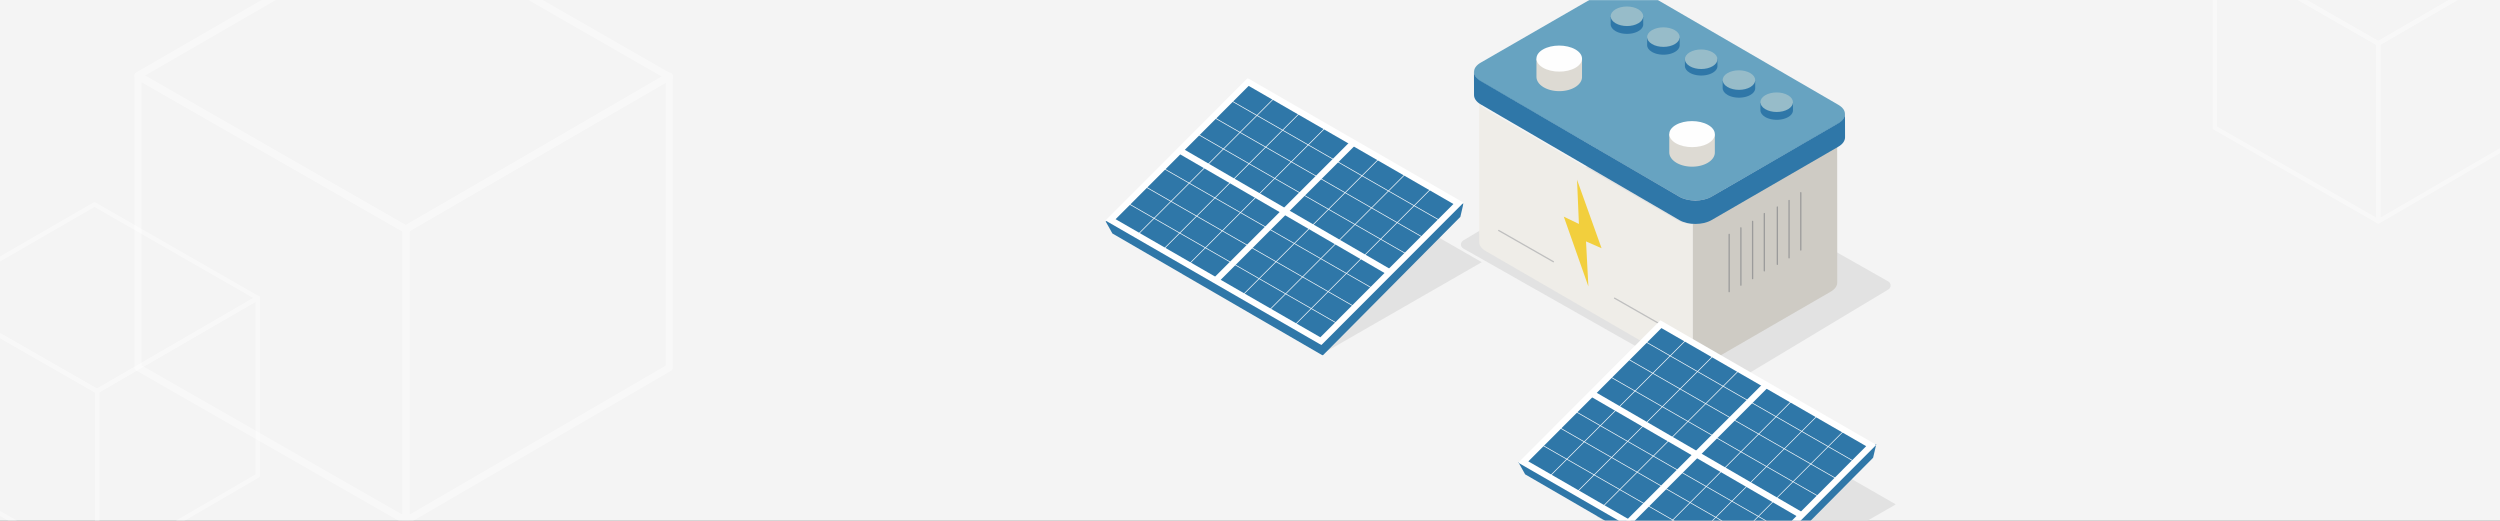 <?xml version="1.0" encoding="UTF-8"?>
<svg width="1920px" height="400px" viewBox="0 0 1920 400" version="1.1" xmlns="http://www.w3.org/2000/svg" xmlns:xlink="http://www.w3.org/1999/xlink">
    <rect x="0" y="0" width="1920" height="400" fill="#333333" stroke="none"/>
    <title>top备份 2</title>
    <defs>
        <rect id="path-1" x="0" y="0" width="1920" height="400"></rect>
        <polygon id="path-3" points="0 0 285 0 285 165 0 165"></polygon>
        <polygon id="path-5" points="0 0 230 0 230 132 0 132"></polygon>
        <polygon id="path-7" points="0 0 275 0 275 117 0 117"></polygon>
        <polygon id="path-9" points="0 0 275 0 275 205 0 205"></polygon>
    </defs>
    <g id="页面-1" stroke="none" stroke-width="1" fill="none" fill-rule="evenodd">
        <g id="各种图" transform="translate(0, -974)">
            <g id="top备份-2" transform="translate(0, 974)">
                <mask id="mask-2" fill="white">
                    <use xlink:href="#path-1"></use>
                </mask>
                <use id="蒙版" fill="#F4F4F4" xlink:href="#path-1"></use>
                <g id="编组" mask="url(#mask-2)">
                    <g transform="translate(1152.5, 223.5) scale(-1, 1) translate(-1152.5, -223.5) translate(849, -11)">
                        <path d="M130.08,308.014 L5.762,233.313 C3.407,231.94 3.413,228.532 5.777,227.171 L193.256,120.954 C197.798,118.337 203.389,118.349 207.921,120.986 L332.237,195.689 C334.594,197.06 334.586,200.468 332.224,201.831 L144.747,308.046 C140.203,310.663 134.61,310.651 130.08,308.014" id="Fill-1" stroke="none" fill="#E2E2E2" fill-rule="evenodd"></path>
                        <path d="M143.693,180.149 L50.037,125.979 C46.707,124.053 45.042,121.523 45.05,119 L45,228 C44.994,230.525 46.658,233.056 49.987,234.983 L143.647,289.152 C147.056,291.125 151.546,292.059 156,291.997 L156,182.997 C151.562,183.051 147.092,182.115 143.693,180.149" id="Fill-3" stroke="none" fill="#CECBC4" fill-rule="evenodd"></path>
                        <path d="M315.068,94.878 L167.602,180.257 C164.395,182.113 160.212,183.051 156,183.103 L156,292 C160.194,291.942 164.356,291.007 167.552,289.158 L315.02,203.779 C318.3,201.879 319.946,199.39 319.952,196.901 L320,88 C319.992,90.491 318.35,92.98 315.068,94.878" id="Fill-5" stroke="none" fill="#EFEDE8" fill-rule="evenodd"></path>
                        <g id="编组" stroke="none" stroke-width="1" fill="none" fill-rule="evenodd" transform="translate(39, 0)">
                            <mask id="mask-4" fill="white">
                                <use xlink:href="#path-3"></use>
                            </mask>
                            <g id="Clip-8"></g>
                            <path d="M279.828,59.11 C286.701,63.074 286.723,69.5 279.897,73.462 L127.323,162.028 C120.496,165.991 109.403,165.991 102.531,162.028 L5.185,105.888 C-1.688,101.928 -1.736,95.5 5.089,91.536 L157.662,2.971 C164.489,-0.991 175.612,-0.991 182.483,2.971 L279.828,59.11 Z" id="Fill-7" fill="#67A3C1" mask="url(#mask-4)"></path>
                        </g>
                        <path d="M318.897,73.161 L166.351,162.033 C159.526,166.011 148.433,166.011 141.561,162.033 L44.233,105.699 C40.773,103.698 39.044,101.065 39.05,98.442 L39,116.423 C38.992,119.05 40.723,121.681 44.183,123.684 L141.511,180.018 C148.383,183.994 159.473,183.994 166.301,180.018 L318.847,91.146 C322.241,89.167 323.942,86.578 323.95,83.985 L324,66 C323.992,68.593 322.291,71.184 318.897,73.161" id="Fill-9" stroke="none" fill="#2F77A8" fill-rule="evenodd"></path>
                        <line x1="174" y1="264" x2="216" y2="240" id="Stroke-11" stroke="#BFBFBF" stroke-width="1" fill="none" stroke-linecap="round" stroke-linejoin="round"></line>
                        <line x1="263" y1="212" x2="305" y2="188" id="Stroke-13" stroke="#BFBFBF" stroke-width="1" fill="none" stroke-linecap="round" stroke-linejoin="round"></line>
                        <line x1="73" y1="203" x2="73" y2="159" id="Stroke-15" stroke="#9B9B9B" stroke-width="1" fill="none" stroke-linecap="round" stroke-linejoin="round"></line>
                        <line x1="82" y1="209" x2="82" y2="165" id="Stroke-17" stroke="#9B9B9B" stroke-width="1" fill="none" stroke-linecap="round" stroke-linejoin="round"></line>
                        <line x1="91" y1="214" x2="91" y2="170" id="Stroke-19" stroke="#9B9B9B" stroke-width="1" fill="none" stroke-linecap="round" stroke-linejoin="round"></line>
                        <line x1="101" y1="219" x2="101" y2="175" id="Stroke-21" stroke="#9B9B9B" stroke-width="1" fill="none" stroke-linecap="round" stroke-linejoin="round"></line>
                        <line x1="110" y1="225" x2="110" y2="181" id="Stroke-23" stroke="#9B9B9B" stroke-width="1" fill="none" stroke-linecap="round" stroke-linejoin="round"></line>
                        <line x1="119" y1="230" x2="119" y2="186" id="Stroke-25" stroke="#9B9B9B" stroke-width="1" fill="none" stroke-linecap="round" stroke-linejoin="round"></line>
                        <line x1="128" y1="235" x2="128" y2="191" id="Stroke-27" stroke="#9B9B9B" stroke-width="1" fill="none" stroke-linecap="round" stroke-linejoin="round"></line>
                        <path d="M173.994,114 L174,128.018 C174.008,130.832 172.285,133.651 168.836,135.8 C168.732,135.864 168.628,135.927 168.523,135.989 C168.487,136.011 168.451,136.031 168.417,136.051 C168.347,136.093 168.275,136.135 168.205,136.173 C168.163,136.197 168.119,136.221 168.078,136.243 C168.012,136.281 167.946,136.315 167.882,136.351 C167.836,136.377 167.79,136.399 167.744,136.423 C167.682,136.459 167.616,136.491 167.551,136.525 C167.505,136.549 167.457,136.571 167.409,136.597 C167.347,136.629 167.281,136.659 167.219,136.691 C167.171,136.715 167.119,136.737 167.071,136.761 C167.008,136.793 166.942,136.821 166.878,136.853 C166.83,136.875 166.778,136.897 166.73,136.921 C166.664,136.951 166.6,136.977 166.533,137.007 C166.483,137.029 166.433,137.053 166.383,137.073 C166.357,137.083 166.335,137.096 166.311,137.106 C166.287,137.116 166.263,137.126 166.237,137.136 C166.113,137.188 165.99,137.238 165.864,137.288 C165.83,137.302 165.796,137.314 165.764,137.328 C165.608,137.39 165.453,137.448 165.297,137.506 C165.263,137.518 165.227,137.53 165.191,137.544 C165.063,137.588 164.934,137.634 164.806,137.678 C164.764,137.692 164.72,137.708 164.678,137.722 C164.518,137.774 164.355,137.826 164.193,137.876 C164.191,137.878 164.189,137.878 164.185,137.88 C164.163,137.886 164.139,137.894 164.115,137.898 C164.003,137.934 163.888,137.968 163.774,138 C163.724,138.014 163.676,138.028 163.624,138.044 C163.532,138.068 163.439,138.094 163.347,138.118 C163.291,138.134 163.235,138.146 163.181,138.162 C163.093,138.186 163.005,138.208 162.914,138.228 C162.856,138.244 162.8,138.258 162.742,138.272 C162.652,138.295 162.562,138.315 162.472,138.335 C162.434,138.343 162.397,138.353 162.361,138.361 C162.343,138.367 162.321,138.371 162.301,138.375 C162.223,138.393 162.145,138.407 162.067,138.425 C162.007,138.437 161.945,138.451 161.884,138.463 C161.804,138.479 161.722,138.495 161.64,138.511 C161.582,138.523 161.524,138.533 161.466,138.545 L161.201,138.591 C161.149,138.601 161.097,138.611 161.045,138.619 C160.937,138.639 160.83,138.653 160.724,138.671 C160.69,138.675 160.66,138.681 160.626,138.687 L160.62,138.687 C160.504,138.705 160.386,138.723 160.267,138.737 C160.247,138.741 160.225,138.745 160.203,138.747 C160.065,138.767 159.925,138.785 159.784,138.803 C159.74,138.807 159.692,138.813 159.648,138.817 C159.552,138.827 159.458,138.839 159.364,138.849 C159.307,138.855 159.253,138.859 159.195,138.865 C159.111,138.875 159.027,138.883 158.941,138.891 C158.937,138.891 158.931,138.891 158.925,138.893 C158.871,138.897 158.818,138.899 158.762,138.903 C158.68,138.911 158.6,138.917 158.518,138.925 L158.332,138.937 C158.253,138.943 158.173,138.949 158.093,138.953 C158.029,138.957 157.965,138.959 157.903,138.963 C157.825,138.967 157.748,138.971 157.67,138.975 C157.604,138.977 157.538,138.979 157.472,138.981 C157.396,138.983 157.32,138.987 157.243,138.989 C157.229,138.989 157.215,138.989 157.201,138.991 C157.155,138.991 157.105,138.991 157.059,138.993 C156.975,138.995 156.891,138.997 156.809,138.997 C156.744,138.999 156.68,138.999 156.616,138.999 C156.536,138.999 156.454,139.001 156.374,138.999 L156.177,138.999 C156.097,138.997 156.017,138.997 155.937,138.995 C155.873,138.993 155.809,138.993 155.743,138.991 C155.662,138.989 155.582,138.987 155.502,138.983 C155.472,138.983 155.44,138.983 155.412,138.981 C155.378,138.979 155.346,138.979 155.316,138.979 C155.222,138.975 155.127,138.971 155.031,138.965 C154.973,138.963 154.915,138.959 154.855,138.955 L154.556,138.937 C154.504,138.933 154.452,138.929 154.4,138.925 C154.274,138.917 154.147,138.905 154.021,138.897 L153.945,138.891 C153.795,138.877 153.644,138.861 153.494,138.845 C153.486,138.843 153.478,138.843 153.47,138.843 C153.446,138.839 153.42,138.837 153.398,138.833 C153.258,138.817 153.119,138.803 152.981,138.785 C152.929,138.779 152.881,138.773 152.829,138.765 C152.695,138.747 152.562,138.729 152.426,138.709 C152.392,138.705 152.356,138.699 152.322,138.695 C152.156,138.669 151.989,138.643 151.825,138.615 C151.785,138.607 151.743,138.599 151.705,138.593 C151.574,138.569 151.448,138.547 151.32,138.523 C151.292,138.517 151.264,138.513 151.238,138.507 L151.156,138.489 C151.077,138.477 151.003,138.461 150.929,138.445 C150.865,138.431 150.803,138.419 150.741,138.405 C150.665,138.389 150.589,138.373 150.514,138.355 C150.452,138.341 150.39,138.327 150.328,138.313 C150.252,138.295 150.176,138.276 150.1,138.258 C150.041,138.242 149.981,138.228 149.919,138.214 C149.843,138.194 149.765,138.174 149.689,138.154 C149.631,138.14 149.573,138.124 149.514,138.108 C149.436,138.086 149.358,138.064 149.278,138.042 C149.224,138.026 149.168,138.012 149.114,137.996 C149.029,137.972 148.947,137.946 148.863,137.922 C148.815,137.906 148.763,137.894 148.715,137.878 C148.615,137.846 148.512,137.812 148.412,137.782 C148.382,137.772 148.352,137.762 148.32,137.752 C148.19,137.71 148.062,137.664 147.931,137.62 C147.929,137.62 147.927,137.618 147.925,137.618 C147.915,137.616 147.907,137.612 147.899,137.608 C147.755,137.558 147.613,137.506 147.472,137.454 C147.426,137.436 147.384,137.42 147.338,137.402 C147.222,137.358 147.106,137.312 146.988,137.264 C146.951,137.25 146.913,137.234 146.877,137.222 C146.731,137.16 146.583,137.098 146.436,137.033 C146.406,137.021 146.38,137.007 146.35,136.993 C146.232,136.941 146.114,136.889 145.996,136.833 C145.954,136.811 145.911,136.793 145.869,136.773 C145.749,136.717 145.631,136.657 145.513,136.599 C145.487,136.585 145.465,136.573 145.439,136.561 C145.3,136.489 145.16,136.417 145.024,136.343 L144.917,136.285 C144.811,136.227 144.709,136.167 144.605,136.109 C144.565,136.085 144.527,136.063 144.487,136.041 C144.354,135.963 144.222,135.882 144.092,135.8 C144.02,135.754 143.948,135.71 143.877,135.662 C143.861,135.652 143.845,135.642 143.829,135.632 C143.775,135.596 143.721,135.56 143.667,135.524 L143.521,135.424 C143.469,135.39 143.417,135.352 143.364,135.314 L143.224,135.216 C143.172,135.178 143.122,135.14 143.07,135.102 C143.026,135.068 142.98,135.036 142.936,135 C142.888,134.964 142.837,134.924 142.787,134.886 C142.743,134.852 142.701,134.818 142.657,134.784 C142.609,134.744 142.561,134.705 142.515,134.665 C142.475,134.631 142.431,134.597 142.391,134.561 C142.342,134.523 142.298,134.481 142.25,134.443 C142.212,134.407 142.172,134.373 142.134,134.339 C142.088,134.299 142.044,134.257 141.998,134.215 C141.962,134.181 141.924,134.145 141.888,134.113 C141.842,134.069 141.799,134.027 141.755,133.983 C141.723,133.955 141.691,133.925 141.661,133.893 L141.651,133.885 C141.559,133.793 141.473,133.701 141.385,133.609 C141.363,133.583 141.339,133.559 141.316,133.534 C141.252,133.464 141.188,133.392 141.126,133.32 C141.1,133.292 141.076,133.264 141.052,133.234 C140.982,133.154 140.918,133.074 140.852,132.994 C140.84,132.978 140.826,132.964 140.814,132.948 C140.739,132.852 140.665,132.756 140.595,132.66 C140.589,132.652 140.583,132.644 140.577,132.638 C140.559,132.614 140.543,132.588 140.527,132.564 C140.487,132.51 140.449,132.456 140.411,132.4 L140.341,132.295 C140.305,132.241 140.268,132.187 140.234,132.135 C140.212,132.099 140.19,132.061 140.168,132.027 C140.134,131.973 140.102,131.917 140.07,131.863 C140.05,131.827 140.03,131.793 140.01,131.759 C139.976,131.699 139.944,131.641 139.912,131.581 C139.898,131.557 139.886,131.533 139.872,131.509 C139.87,131.501 139.866,131.495 139.862,131.487 C139.836,131.437 139.808,131.385 139.784,131.329 C139.765,131.297 139.749,131.263 139.733,131.229 C139.705,131.168 139.677,131.108 139.649,131.048 C139.639,131.022 139.627,130.994 139.615,130.97 C139.577,130.884 139.541,130.796 139.507,130.708 C139.501,130.694 139.497,130.68 139.491,130.664 C139.463,130.592 139.435,130.518 139.409,130.446 C139.409,130.442 139.407,130.44 139.407,130.436 C139.395,130.402 139.385,130.372 139.375,130.338 C139.357,130.288 139.341,130.236 139.325,130.186 C139.313,130.146 139.303,130.11 139.291,130.072 C139.277,130.022 139.263,129.971 139.248,129.923 C139.238,129.885 139.228,129.845 139.218,129.805 C139.208,129.759 139.194,129.711 139.182,129.661 C139.174,129.623 139.166,129.581 139.158,129.543 C139.148,129.493 139.138,129.447 139.128,129.399 C139.128,129.389 139.126,129.383 139.124,129.375 C139.118,129.343 139.114,129.311 139.108,129.281 C139.1,129.231 139.092,129.183 139.084,129.135 C139.078,129.093 139.072,129.055 139.068,129.013 C139.06,128.967 139.054,128.917 139.05,128.869 C139.046,128.827 139.042,128.788 139.038,128.746 C139.032,128.698 139.028,128.65 139.024,128.602 C139.022,128.56 139.02,128.52 139.018,128.478 C139.014,128.432 139.012,128.386 139.01,128.336 C139.01,128.322 139.01,128.306 139.01,128.292 C139.008,128.236 139.006,128.18 139.006,128.126 L139,114.108" id="Fill-29" stroke="none" fill="#DDDAD3" fill-rule="evenodd"></path>
                        <path d="M144.166,106.929 C137.31,110.836 137.273,117.166 144.086,121.071 C150.896,124.976 161.977,124.976 168.834,121.071 C175.69,117.166 175.726,110.836 168.916,106.929 C162.102,103.024 151.022,103.024 144.166,106.929" id="Fill-31" stroke="none" fill="#FEFEFE" fill-rule="evenodd"></path>
                        <path d="M275.992,56 L276,70.018 C276.008,72.833 274.283,75.651 270.836,77.801 C270.732,77.865 270.628,77.927 270.524,77.989 C270.488,78.009 270.452,78.031 270.417,78.051 L270.205,78.174 L270.077,78.244 C270.013,78.28 269.947,78.316 269.88,78.352 C269.836,78.378 269.788,78.4 269.744,78.424 C269.68,78.458 269.616,78.49 269.552,78.524 C269.506,78.55 269.456,78.572 269.41,78.596 C269.345,78.63 269.281,78.66 269.217,78.692 L269.071,78.762 C269.007,78.792 268.943,78.822 268.879,78.852 C268.828,78.876 268.778,78.898 268.728,78.92 C268.664,78.95 268.6,78.978 268.532,79.008 C268.484,79.03 268.434,79.052 268.382,79.072 C268.358,79.084 268.336,79.094 268.311,79.104 C268.285,79.116 268.261,79.126 268.237,79.136 C268.113,79.188 267.991,79.238 267.865,79.288 C267.831,79.303 267.797,79.315 267.762,79.329 C267.606,79.391 267.452,79.449 267.296,79.505 C267.262,79.519 267.225,79.531 267.189,79.545 C267.063,79.589 266.933,79.635 266.805,79.677 C266.765,79.693 266.72,79.707 266.678,79.723 C266.516,79.775 266.356,79.825 266.193,79.877 C266.191,79.877 266.187,79.879 266.185,79.879 C266.163,79.887 266.137,79.893 266.113,79.899 C266.001,79.935 265.887,79.969 265.773,80.001 C265.725,80.015 265.675,80.029 265.624,80.043 C265.53,80.067 265.438,80.093 265.348,80.119 C265.292,80.135 265.236,80.147 265.18,80.163 C265.091,80.185 265.003,80.209 264.915,80.229 C264.857,80.243 264.799,80.257 264.743,80.273 C264.653,80.295 264.562,80.313 264.47,80.335 C264.434,80.343 264.398,80.353 264.36,80.361 C264.342,80.365 264.322,80.369 264.302,80.375 C264.224,80.391 264.146,80.407 264.065,80.423 C264.007,80.438 263.945,80.45 263.885,80.464 C263.803,80.48 263.723,80.494 263.641,80.51 C263.583,80.522 263.522,80.534 263.466,80.546 L263.202,80.592 C263.15,80.6 263.096,80.61 263.044,80.62 C262.937,80.638 262.831,80.654 262.723,80.672 C262.691,80.676 262.659,80.682 262.627,80.686 C262.625,80.688 262.623,80.688 262.621,80.688 C262.505,80.706 262.386,80.724 262.268,80.738 C262.248,80.742 262.226,80.744 262.202,80.748 C262.064,80.768 261.923,80.786 261.783,80.802 C261.739,80.808 261.693,80.814 261.647,80.816 C261.553,80.828 261.459,80.84 261.364,80.85 C261.308,80.856 261.252,80.86 261.196,80.866 C261.11,80.874 261.026,80.884 260.942,80.892 L260.926,80.892 C260.871,80.898 260.817,80.9 260.761,80.904 C260.681,80.91 260.599,80.918 260.519,80.924 C260.457,80.93 260.395,80.934 260.332,80.938 C260.252,80.942 260.172,80.948 260.094,80.954 C260.03,80.958 259.966,80.96 259.902,80.964 C259.825,80.968 259.747,80.972 259.669,80.976 C259.603,80.978 259.539,80.98 259.473,80.98 C259.397,80.984 259.321,80.986 259.244,80.988 C259.23,80.99 259.216,80.99 259.202,80.99 C259.154,80.992 259.106,80.992 259.058,80.994 C258.976,80.996 258.892,80.996 258.808,80.998 C258.745,80.998 258.679,81 258.617,81 L258.373,81 C258.309,81 258.245,81 258.178,80.998 C258.098,80.998 258.018,80.998 257.938,80.996 C257.874,80.994 257.808,80.992 257.744,80.992 C257.663,80.99 257.581,80.986 257.501,80.984 C257.473,80.982 257.441,80.982 257.411,80.982 L257.317,80.978 C257.223,80.974 257.126,80.97 257.032,80.966 C256.974,80.962 256.914,80.96 256.854,80.956 C256.756,80.95 256.658,80.944 256.557,80.936 C256.503,80.934 256.451,80.93 256.399,80.926 L256.022,80.898 C255.996,80.894 255.97,80.892 255.944,80.89 C255.794,80.876 255.644,80.862 255.493,80.844 C255.485,80.844 255.479,80.844 255.471,80.842 C255.445,80.84 255.421,80.836 255.397,80.834 C255.257,80.818 255.119,80.804 254.982,80.786 C254.93,80.78 254.88,80.772 254.828,80.766 C254.696,80.748 254.562,80.73 254.427,80.71 C254.393,80.704 254.355,80.7 254.321,80.694 C254.157,80.668 253.99,80.644 253.824,80.614 C253.784,80.608 253.744,80.6 253.704,80.592 C253.576,80.57 253.447,80.548 253.321,80.522 C253.293,80.518 253.265,80.514 253.239,80.508 L253.157,80.49 C253.079,80.478 253.005,80.462 252.928,80.446 L252.74,80.403 C252.664,80.389 252.59,80.371 252.514,80.355 C252.454,80.341 252.391,80.325 252.327,80.313 C252.251,80.295 252.177,80.277 252.101,80.257 C252.041,80.243 251.981,80.229 251.921,80.215 C251.842,80.195 251.766,80.173 251.69,80.153 C251.632,80.139 251.572,80.125 251.516,80.109 C251.436,80.087 251.358,80.063 251.279,80.043 C251.225,80.027 251.167,80.011 251.113,79.995 C251.031,79.973 250.947,79.947 250.865,79.921 C250.815,79.907 250.764,79.893 250.716,79.877 C250.614,79.847 250.514,79.813 250.414,79.781 C250.384,79.771 250.352,79.763 250.322,79.751 C250.191,79.709 250.063,79.665 249.933,79.621 C249.931,79.621 249.927,79.619 249.925,79.619 C249.917,79.615 249.907,79.611 249.901,79.609 C249.755,79.559 249.614,79.505 249.472,79.453 C249.428,79.437 249.384,79.419 249.34,79.403 C249.224,79.359 249.105,79.313 248.989,79.264 C248.953,79.248 248.915,79.234 248.879,79.22 C248.731,79.158 248.582,79.096 248.438,79.034 C248.408,79.02 248.38,79.006 248.35,78.994 C248.232,78.942 248.115,78.888 247.997,78.832 C247.955,78.812 247.911,78.794 247.869,78.772 C247.749,78.716 247.633,78.658 247.514,78.598 C247.488,78.586 247.464,78.574 247.44,78.562 C247.3,78.49 247.162,78.418 247.025,78.344 L246.919,78.286 C246.813,78.228 246.709,78.168 246.605,78.107 C246.566,78.085 246.528,78.061 246.488,78.041 C246.356,77.961 246.224,77.883 246.092,77.801 C246.019,77.755 245.949,77.709 245.879,77.663 C245.863,77.653 245.847,77.643 245.829,77.633 C245.775,77.595 245.723,77.561 245.667,77.523 C245.621,77.491 245.571,77.459 245.523,77.425 L245.364,77.313 C245.316,77.281 245.27,77.249 245.226,77.215 C245.172,77.177 245.124,77.141 245.072,77.103 C245.028,77.069 244.98,77.035 244.937,77 C244.887,76.964 244.837,76.924 244.789,76.886 C244.745,76.852 244.703,76.816 244.659,76.784 C244.611,76.744 244.563,76.706 244.517,76.666 C244.475,76.632 244.432,76.598 244.39,76.562 C244.344,76.522 244.3,76.482 244.252,76.442 C244.214,76.408 244.174,76.374 244.136,76.338 C244.088,76.298 244.046,76.256 244,76.216 C243.964,76.18 243.924,76.146 243.889,76.112 C243.843,76.07 243.801,76.028 243.755,75.984 C243.723,75.956 243.693,75.924 243.663,75.894 C243.659,75.892 243.655,75.888 243.651,75.885 C243.561,75.793 243.473,75.701 243.386,75.609 C243.362,75.583 243.34,75.559 243.318,75.535 C243.252,75.465 243.19,75.393 243.128,75.321 C243.102,75.293 243.076,75.263 243.054,75.233 C242.984,75.155 242.918,75.075 242.853,74.995 C242.841,74.979 242.827,74.965 242.813,74.949 C242.739,74.853 242.667,74.757 242.595,74.66 C242.589,74.65 242.583,74.642 242.577,74.636 C242.559,74.612 242.545,74.588 242.529,74.564 L242.411,74.4 L242.341,74.296 C242.304,74.24 242.27,74.188 242.236,74.134 C242.214,74.098 242.192,74.062 242.168,74.028 C242.136,73.974 242.104,73.918 242.07,73.864 C242.052,73.828 242.03,73.794 242.01,73.758 C241.976,73.7 241.946,73.642 241.912,73.579 C241.9,73.557 241.886,73.533 241.874,73.507 C241.87,73.501 241.868,73.495 241.864,73.487 C241.836,73.435 241.81,73.383 241.785,73.329 C241.767,73.297 241.749,73.263 241.733,73.229 C241.705,73.169 241.679,73.109 241.651,73.049 C241.639,73.023 241.627,72.995 241.617,72.971 C241.577,72.883 241.543,72.797 241.507,72.709 C241.503,72.695 241.497,72.679 241.491,72.665 C241.465,72.593 241.437,72.519 241.411,72.444 C241.409,72.442 241.409,72.438 241.407,72.436 C241.395,72.402 241.385,72.37 241.377,72.336 C241.359,72.286 241.341,72.234 241.325,72.184 C241.313,72.146 241.303,72.11 241.293,72.07 C241.279,72.022 241.262,71.972 241.25,71.924 C241.238,71.886 241.23,71.846 241.22,71.806 C241.208,71.758 241.196,71.71 241.184,71.662 C241.176,71.622 241.168,71.582 241.158,71.544 C241.148,71.494 241.138,71.448 241.13,71.398 C241.13,71.39 241.126,71.384 241.126,71.374 C241.12,71.342 241.114,71.309 241.11,71.279 C241.1,71.229 241.092,71.183 241.084,71.135 C241.078,71.093 241.074,71.053 241.068,71.013 C241.062,70.965 241.054,70.917 241.052,70.869 C241.046,70.827 241.042,70.787 241.04,70.745 C241.034,70.699 241.03,70.649 241.026,70.603 L241.02,70.479 C241.016,70.433 241.014,70.385 241.012,70.337 C241.012,70.321 241.01,70.305 241.01,70.293 C241.008,70.235 241.008,70.18 241.008,70.126 L241,56.108" id="Fill-33" stroke="none" fill="#DDDAD3" fill-rule="evenodd"></path>
                        <path d="M246.167,48.929 C239.309,52.836 239.274,59.167 246.085,63.07 C252.897,66.977 263.978,66.977 270.835,63.07 C277.691,59.167 277.725,52.836 270.915,48.929 C264.103,45.024 253.023,45.024 246.167,48.929" id="Fill-35" stroke="none" fill="#FEFEFE" fill-rule="evenodd"></path>
                        <path d="M103.996,90 L104,95.667 C104.006,97.545 102.776,99.429 100.311,100.863 C100.239,100.905 100.164,100.948 100.089,100.99 C100.065,101.003 100.038,101.016 100.012,101.031 C99.961,101.059 99.913,101.086 99.862,101.112 C99.832,101.129 99.802,101.143 99.771,101.16 C99.725,101.184 99.678,101.209 99.63,101.231 C99.597,101.248 99.565,101.264 99.533,101.281 C99.486,101.301 99.441,101.324 99.395,101.347 C99.361,101.364 99.326,101.379 99.292,101.394 C99.247,101.417 99.203,101.437 99.156,101.456 C99.122,101.473 99.085,101.49 99.051,101.505 C99.006,101.526 98.96,101.545 98.913,101.566 C98.879,101.581 98.843,101.596 98.808,101.613 C98.762,101.63 98.715,101.651 98.669,101.67 C98.632,101.685 98.596,101.698 98.559,101.713 C98.543,101.721 98.525,101.728 98.509,101.734 C98.491,101.742 98.474,101.747 98.456,101.755 C98.367,101.789 98.278,101.823 98.189,101.855 C98.165,101.864 98.14,101.874 98.116,101.883 C98.007,101.925 97.896,101.965 97.784,102.002 C97.758,102.01 97.734,102.017 97.71,102.027 C97.616,102.059 97.525,102.087 97.432,102.118 L97.341,102.146 C97.228,102.18 97.113,102.216 96.997,102.248 C96.995,102.25 96.993,102.25 96.991,102.25 C96.973,102.256 96.957,102.259 96.939,102.265 C96.86,102.288 96.779,102.312 96.696,102.333 L96.589,102.361 C96.524,102.378 96.457,102.395 96.392,102.41 C96.352,102.422 96.311,102.431 96.273,102.441 C96.208,102.456 96.146,102.473 96.081,102.486 C96.04,102.495 96,102.505 95.959,102.514 C95.895,102.528 95.83,102.543 95.765,102.558 C95.739,102.562 95.713,102.567 95.688,102.573 C95.674,102.575 95.658,102.579 95.646,102.581 C95.589,102.594 95.532,102.605 95.476,102.616 C95.433,102.624 95.391,102.633 95.348,102.641 C95.29,102.65 95.231,102.662 95.172,102.673 L95.047,102.696 C94.984,102.707 94.921,102.717 94.859,102.726 C94.82,102.732 94.784,102.739 94.747,102.745 C94.671,102.758 94.594,102.769 94.517,102.781 C94.494,102.785 94.47,102.788 94.448,102.792 L94.444,102.792 C94.359,102.802 94.276,102.815 94.193,102.824 C94.177,102.826 94.161,102.83 94.144,102.832 C94.045,102.845 93.946,102.856 93.847,102.868 C93.815,102.872 93.782,102.873 93.748,102.877 C93.681,102.885 93.614,102.892 93.546,102.898 C93.505,102.904 93.467,102.906 93.426,102.909 L93.246,102.926 C93.242,102.926 93.238,102.928 93.234,102.928 C93.196,102.932 93.155,102.934 93.117,102.938 C93.058,102.941 92.999,102.947 92.943,102.951 C92.898,102.951 92.854,102.955 92.809,102.957 L92.639,102.968 C92.593,102.97 92.548,102.972 92.502,102.975 C92.447,102.977 92.39,102.981 92.336,102.983 C92.289,102.985 92.241,102.987 92.194,102.987 L92.032,102.992 C92.022,102.992 92.012,102.994 92.002,102.994 C91.967,102.994 91.933,102.994 91.899,102.996 C91.84,102.996 91.779,102.998 91.721,102.998 C91.676,103 91.629,103 91.583,103 L91.409,103 L91.269,103 C91.213,102.998 91.156,102.998 91.099,102.998 C91.053,102.996 91.006,102.996 90.96,102.994 C90.903,102.992 90.844,102.991 90.788,102.991 C90.766,102.989 90.743,102.989 90.721,102.989 C90.699,102.987 90.677,102.985 90.654,102.985 C90.587,102.983 90.519,102.979 90.452,102.975 C90.409,102.974 90.367,102.972 90.326,102.97 C90.254,102.966 90.183,102.962 90.112,102.957 C90.076,102.955 90.037,102.953 90.001,102.951 C89.91,102.945 89.821,102.938 89.732,102.93 C89.711,102.928 89.693,102.928 89.675,102.926 C89.568,102.917 89.458,102.907 89.353,102.896 C89.347,102.896 89.341,102.894 89.335,102.894 C89.319,102.892 89.301,102.89 89.284,102.889 C89.185,102.877 89.084,102.868 88.987,102.856 C88.951,102.853 88.914,102.849 88.878,102.843 C88.783,102.832 88.688,102.819 88.59,102.805 C88.566,102.802 88.54,102.798 88.516,102.794 C88.396,102.779 88.279,102.762 88.162,102.741 C88.133,102.737 88.105,102.732 88.075,102.728 C87.981,102.715 87.892,102.698 87.799,102.681 C87.781,102.677 87.761,102.675 87.741,102.671 C87.722,102.667 87.702,102.664 87.682,102.66 C87.629,102.649 87.575,102.639 87.52,102.63 C87.476,102.62 87.431,102.613 87.387,102.603 C87.332,102.592 87.277,102.581 87.225,102.569 C87.18,102.558 87.136,102.55 87.093,102.541 C87.039,102.53 86.984,102.516 86.929,102.505 C86.887,102.494 86.842,102.484 86.8,102.477 C86.745,102.463 86.691,102.448 86.636,102.435 C86.593,102.424 86.553,102.414 86.511,102.403 C86.454,102.392 86.399,102.376 86.343,102.361 C86.302,102.35 86.264,102.339 86.223,102.329 L86.045,102.28 C86.011,102.271 85.974,102.259 85.94,102.25 C85.867,102.229 85.794,102.208 85.723,102.186 C85.701,102.178 85.681,102.172 85.659,102.165 C85.566,102.138 85.473,102.108 85.379,102.08 C85.377,102.078 85.377,102.078 85.375,102.078 C85.369,102.076 85.363,102.072 85.357,102.07 C85.254,102.036 85.153,102.002 85.052,101.966 L84.957,101.932 C84.872,101.904 84.789,101.872 84.706,101.842 C84.681,101.832 84.653,101.821 84.627,101.811 C84.522,101.77 84.416,101.728 84.313,101.687 C84.291,101.679 84.271,101.67 84.25,101.66 C84.166,101.624 84.083,101.59 83.998,101.553 C83.967,101.539 83.937,101.526 83.907,101.513 C83.822,101.473 83.737,101.435 83.652,101.396 C83.635,101.386 83.617,101.379 83.599,101.373 C83.5,101.324 83.401,101.275 83.304,101.226 C83.277,101.214 83.253,101.199 83.227,101.186 C83.152,101.146 83.077,101.109 83.004,101.067 L82.919,101.024 C82.826,100.971 82.731,100.918 82.636,100.863 C82.585,100.833 82.535,100.802 82.484,100.772 C82.472,100.765 82.462,100.757 82.45,100.75 C82.411,100.727 82.373,100.702 82.334,100.678 C82.298,100.657 82.264,100.634 82.229,100.612 C82.193,100.589 82.154,100.564 82.118,100.538 C82.084,100.515 82.049,100.494 82.017,100.472 C81.98,100.447 81.944,100.423 81.907,100.396 C81.875,100.374 81.843,100.353 81.812,100.33 C81.776,100.304 81.74,100.277 81.705,100.253 C81.675,100.23 81.644,100.207 81.612,100.185 C81.578,100.158 81.545,100.132 81.511,100.107 C81.483,100.083 81.45,100.06 81.422,100.037 C81.39,100.011 81.357,99.982 81.323,99.958 C81.294,99.933 81.266,99.911 81.238,99.886 C81.205,99.86 81.175,99.831 81.143,99.803 C81.114,99.782 81.088,99.759 81.062,99.735 C81.029,99.708 80.999,99.678 80.969,99.65 C80.946,99.631 80.924,99.61 80.902,99.589 C80.898,99.588 80.896,99.586 80.894,99.584 C80.829,99.523 80.766,99.461 80.704,99.4 C80.687,99.383 80.671,99.366 80.655,99.349 C80.609,99.304 80.562,99.255 80.52,99.208 C80.501,99.187 80.483,99.17 80.465,99.151 C80.416,99.096 80.37,99.043 80.323,98.99 C80.315,98.979 80.305,98.968 80.297,98.958 C80.242,98.894 80.19,98.832 80.139,98.767 C80.135,98.762 80.131,98.756 80.127,98.75 C80.115,98.733 80.103,98.718 80.091,98.701 C80.062,98.665 80.036,98.63 80.008,98.594 C79.991,98.569 79.973,98.544 79.957,98.524 C79.931,98.486 79.906,98.452 79.882,98.414 C79.866,98.39 79.85,98.367 79.836,98.344 C79.811,98.306 79.787,98.27 79.765,98.233 C79.751,98.212 79.734,98.187 79.72,98.163 C79.698,98.125 79.674,98.083 79.652,98.046 C79.641,98.029 79.631,98.014 79.623,97.997 L79.617,97.985 C79.597,97.949 79.579,97.911 79.558,97.877 L79.524,97.811 C79.504,97.77 79.484,97.73 79.465,97.689 C79.457,97.673 79.447,97.655 79.439,97.638 C79.413,97.579 79.386,97.52 79.362,97.462 L79.35,97.435 C79.332,97.384 79.312,97.337 79.293,97.286 C79.293,97.284 79.291,97.282 79.291,97.282 C79.283,97.26 79.275,97.237 79.267,97.214 C79.255,97.182 79.243,97.146 79.233,97.114 C79.223,97.088 79.216,97.061 79.208,97.039 C79.198,97.005 79.188,96.97 79.178,96.938 L79.158,96.861 C79.148,96.827 79.14,96.797 79.132,96.763 C79.125,96.736 79.119,96.712 79.113,96.683 C79.105,96.653 79.099,96.621 79.091,96.587 L79.089,96.572 C79.083,96.551 79.081,96.53 79.077,96.508 C79.071,96.477 79.065,96.443 79.061,96.411 C79.055,96.385 79.053,96.356 79.049,96.332 C79.042,96.298 79.04,96.266 79.036,96.235 L79.026,96.152 C79.024,96.12 79.02,96.09 79.018,96.056 C79.016,96.028 79.014,96.001 79.012,95.975 C79.01,95.943 79.008,95.91 79.008,95.878 C79.008,95.869 79.006,95.859 79.006,95.85 C79.004,95.81 79.004,95.776 79.004,95.739 L79,90.072" id="Fill-37" stroke="none" fill="#2F77A8" fill-rule="evenodd"></path>
                        <path d="M82.69,84.195 C77.793,87.123 77.766,91.873 82.633,94.804 C87.498,97.732 95.413,97.732 100.31,94.804 C105.207,91.873 105.233,87.123 100.368,84.195 C95.502,81.268 87.587,81.268 82.69,84.195" id="Fill-39" stroke="none" fill="#97BCC9" fill-rule="evenodd"></path>
                        <path d="M132.996,73 L133,78.667 C133.006,80.545 131.776,82.429 129.311,83.863 C129.239,83.905 129.164,83.948 129.089,83.99 C129.065,84.003 129.038,84.016 129.014,84.031 C128.963,84.059 128.913,84.086 128.862,84.112 C128.832,84.129 128.802,84.143 128.771,84.16 C128.725,84.184 128.678,84.209 128.63,84.231 C128.597,84.248 128.565,84.264 128.533,84.281 C128.486,84.301 128.441,84.324 128.395,84.347 C128.361,84.364 128.326,84.379 128.294,84.394 C128.247,84.417 128.203,84.437 128.156,84.456 C128.122,84.473 128.087,84.49 128.051,84.505 C128.006,84.526 127.96,84.545 127.913,84.566 C127.879,84.581 127.843,84.596 127.808,84.613 C127.762,84.63 127.715,84.651 127.669,84.67 C127.632,84.685 127.596,84.698 127.559,84.713 C127.543,84.721 127.525,84.728 127.509,84.734 C127.491,84.742 127.474,84.747 127.456,84.755 C127.367,84.789 127.278,84.823 127.189,84.855 C127.165,84.864 127.14,84.874 127.116,84.883 C127.007,84.925 126.896,84.965 126.784,85.002 C126.758,85.01 126.734,85.017 126.71,85.027 C126.616,85.057 126.525,85.087 126.432,85.118 L126.341,85.146 C126.228,85.18 126.113,85.216 125.997,85.248 C125.995,85.25 125.993,85.25 125.991,85.25 C125.975,85.256 125.957,85.259 125.941,85.265 C125.86,85.288 125.779,85.312 125.698,85.331 C125.661,85.342 125.625,85.352 125.589,85.361 C125.524,85.378 125.457,85.395 125.392,85.41 C125.352,85.422 125.311,85.431 125.273,85.441 C125.208,85.456 125.146,85.473 125.083,85.486 C125.04,85.495 125,85.505 124.959,85.514 C124.895,85.528 124.83,85.543 124.765,85.558 C124.739,85.562 124.715,85.567 124.688,85.573 C124.674,85.575 124.66,85.579 124.646,85.581 C124.589,85.594 124.532,85.605 124.478,85.616 C124.433,85.624 124.391,85.633 124.348,85.641 C124.29,85.65 124.231,85.662 124.172,85.673 L124.049,85.696 C123.984,85.707 123.921,85.717 123.859,85.726 C123.822,85.732 123.784,85.739 123.747,85.745 C123.671,85.758 123.594,85.769 123.517,85.781 C123.494,85.785 123.47,85.788 123.448,85.792 L123.444,85.792 C123.359,85.802 123.276,85.815 123.193,85.824 C123.177,85.826 123.161,85.83 123.144,85.832 C123.047,85.845 122.946,85.856 122.847,85.868 L122.75,85.877 C122.681,85.885 122.614,85.892 122.546,85.898 C122.505,85.904 122.467,85.906 122.426,85.909 L122.246,85.926 C122.242,85.926 122.238,85.928 122.234,85.928 C122.196,85.932 122.157,85.934 122.117,85.938 C122.058,85.941 122.001,85.947 121.943,85.951 C121.898,85.951 121.854,85.955 121.809,85.957 L121.639,85.968 C121.593,85.97 121.548,85.972 121.502,85.975 C121.447,85.977 121.392,85.981 121.336,85.983 C121.289,85.985 121.243,85.987 121.194,85.987 L121.032,85.992 C121.022,85.992 121.012,85.994 121.002,85.994 C120.967,85.994 120.933,85.994 120.899,85.996 C120.84,85.996 120.779,85.998 120.721,85.998 C120.676,86 120.629,86 120.585,86 L120.411,86 L120.271,86 C120.215,85.998 120.156,85.998 120.099,85.998 C120.053,85.996 120.006,85.996 119.96,85.994 C119.903,85.992 119.844,85.991 119.788,85.991 C119.766,85.989 119.745,85.989 119.721,85.989 C119.699,85.987 119.677,85.985 119.654,85.985 C119.587,85.983 119.519,85.979 119.452,85.975 C119.409,85.974 119.367,85.972 119.326,85.97 C119.254,85.966 119.183,85.962 119.112,85.957 C119.076,85.955 119.037,85.953 119.001,85.951 C118.91,85.945 118.821,85.938 118.732,85.93 C118.711,85.928 118.693,85.928 118.675,85.926 C118.568,85.917 118.46,85.907 118.353,85.896 C118.347,85.896 118.341,85.894 118.335,85.894 C118.319,85.892 118.301,85.89 118.284,85.889 C118.185,85.877 118.086,85.868 117.987,85.856 C117.951,85.853 117.914,85.849 117.878,85.843 C117.783,85.832 117.688,85.819 117.59,85.805 C117.566,85.802 117.54,85.798 117.516,85.794 C117.396,85.779 117.279,85.762 117.162,85.741 C117.133,85.737 117.105,85.732 117.075,85.728 C116.983,85.715 116.892,85.698 116.799,85.681 C116.781,85.677 116.761,85.675 116.743,85.671 L116.682,85.66 C116.629,85.649 116.575,85.639 116.52,85.63 C116.476,85.62 116.431,85.613 116.387,85.603 C116.332,85.592 116.277,85.581 116.225,85.567 C116.18,85.558 116.136,85.55 116.093,85.541 C116.039,85.53 115.984,85.516 115.929,85.505 C115.887,85.494 115.842,85.484 115.8,85.475 C115.745,85.463 115.691,85.448 115.636,85.435 C115.593,85.424 115.553,85.414 115.511,85.403 C115.456,85.392 115.399,85.376 115.343,85.361 C115.302,85.35 115.264,85.339 115.223,85.329 L115.045,85.28 C115.011,85.269 114.974,85.259 114.94,85.25 C114.867,85.229 114.796,85.208 114.723,85.186 C114.701,85.178 114.681,85.172 114.659,85.165 C114.566,85.138 114.473,85.108 114.379,85.08 C114.379,85.078 114.377,85.078 114.375,85.078 C114.369,85.076 114.363,85.072 114.357,85.07 C114.254,85.036 114.153,85.002 114.052,84.966 C114.021,84.955 113.989,84.944 113.957,84.932 C113.874,84.904 113.789,84.872 113.706,84.842 C113.681,84.832 113.653,84.821 113.627,84.811 C113.522,84.77 113.416,84.728 113.313,84.687 C113.291,84.679 113.271,84.67 113.25,84.66 C113.166,84.624 113.083,84.59 112.998,84.553 C112.967,84.539 112.937,84.526 112.907,84.513 C112.822,84.473 112.737,84.435 112.652,84.396 C112.635,84.386 112.617,84.379 112.599,84.373 C112.5,84.324 112.401,84.275 112.304,84.226 C112.277,84.214 112.253,84.199 112.227,84.186 C112.152,84.146 112.077,84.109 112.004,84.067 C111.976,84.054 111.949,84.039 111.921,84.024 C111.826,83.971 111.731,83.918 111.636,83.863 C111.585,83.833 111.535,83.802 111.484,83.772 C111.472,83.765 111.462,83.757 111.45,83.75 L111.334,83.678 C111.3,83.657 111.264,83.634 111.231,83.612 C111.193,83.589 111.154,83.564 111.118,83.538 C111.084,83.515 111.049,83.494 111.017,83.472 C110.98,83.447 110.944,83.423 110.907,83.396 C110.875,83.374 110.843,83.353 110.812,83.33 C110.776,83.304 110.742,83.277 110.705,83.253 C110.675,83.23 110.644,83.205 110.612,83.185 C110.578,83.158 110.545,83.132 110.511,83.107 C110.483,83.083 110.45,83.06 110.422,83.037 C110.39,83.011 110.357,82.982 110.323,82.958 C110.294,82.933 110.266,82.911 110.238,82.886 C110.205,82.86 110.175,82.831 110.143,82.803 C110.114,82.782 110.088,82.759 110.062,82.735 C110.029,82.708 109.999,82.678 109.969,82.65 C109.946,82.631 109.924,82.61 109.902,82.589 C109.898,82.588 109.896,82.586 109.896,82.584 C109.829,82.521 109.766,82.461 109.704,82.4 C109.687,82.383 109.671,82.366 109.655,82.349 C109.609,82.304 109.564,82.255 109.52,82.208 C109.501,82.189 109.483,82.17 109.465,82.151 C109.416,82.096 109.37,82.043 109.323,81.99 C109.315,81.979 109.305,81.968 109.297,81.958 C109.242,81.894 109.19,81.832 109.139,81.767 C109.135,81.762 109.131,81.756 109.127,81.75 C109.115,81.733 109.103,81.718 109.091,81.701 C109.062,81.667 109.036,81.63 109.008,81.594 L108.957,81.522 C108.933,81.486 108.906,81.452 108.884,81.414 C108.866,81.39 108.85,81.367 108.836,81.344 C108.811,81.306 108.787,81.27 108.765,81.233 C108.751,81.212 108.736,81.187 108.72,81.163 C108.698,81.125 108.674,81.083 108.652,81.046 C108.641,81.029 108.631,81.014 108.623,80.997 C108.621,80.991 108.619,80.989 108.617,80.985 C108.597,80.949 108.579,80.911 108.558,80.877 C108.548,80.855 108.536,80.834 108.524,80.811 C108.504,80.77 108.484,80.73 108.465,80.689 C108.457,80.673 108.447,80.655 108.439,80.638 C108.413,80.579 108.386,80.52 108.362,80.462 L108.35,80.435 C108.332,80.384 108.312,80.337 108.293,80.286 L108.291,80.282 C108.283,80.26 108.275,80.237 108.267,80.214 C108.255,80.182 108.243,80.146 108.233,80.114 C108.223,80.088 108.216,80.061 108.208,80.039 C108.198,80.005 108.188,79.97 108.178,79.938 L108.158,79.861 C108.148,79.827 108.14,79.797 108.132,79.763 C108.125,79.736 108.119,79.712 108.113,79.683 C108.107,79.653 108.099,79.621 108.091,79.587 L108.089,79.572 C108.085,79.551 108.081,79.53 108.079,79.508 C108.071,79.477 108.065,79.443 108.061,79.411 C108.057,79.385 108.053,79.356 108.049,79.332 C108.045,79.298 108.04,79.266 108.036,79.235 L108.026,79.152 C108.024,79.12 108.02,79.09 108.018,79.056 C108.016,79.028 108.014,79.001 108.012,78.975 C108.01,78.943 108.01,78.91 108.008,78.878 C108.008,78.869 108.006,78.859 108.006,78.85 C108.006,78.81 108.004,78.774 108.004,78.739 L108,73.072" id="Fill-41" stroke="none" fill="#2F77A8" fill-rule="evenodd"></path>
                        <path d="M111.69,67.195 C106.793,70.123 106.766,74.873 111.633,77.804 C116.498,80.732 124.412,80.732 129.312,77.804 C134.207,74.873 134.233,70.123 129.368,67.195 C124.503,64.268 116.587,64.268 111.69,67.195" id="Fill-43" stroke="none" fill="#97BCC9" fill-rule="evenodd"></path>
                        <path d="M161.994,56 L162,61.667 C162.004,63.545 160.774,65.429 158.312,66.863 C158.237,66.905 158.162,66.948 158.087,66.99 C158.063,67.003 158.037,67.016 158.01,67.031 C157.962,67.059 157.909,67.086 157.861,67.112 C157.828,67.129 157.8,67.143 157.77,67.16 C157.723,67.184 157.677,67.209 157.63,67.231 C157.596,67.247 157.565,67.264 157.531,67.281 L157.395,67.347 C157.361,67.364 157.325,67.379 157.292,67.394 C157.246,67.417 157.201,67.437 157.155,67.456 C157.12,67.473 157.084,67.49 157.051,67.505 C157.005,67.526 156.958,67.545 156.912,67.566 C156.877,67.581 156.841,67.596 156.807,67.613 C156.76,67.63 156.714,67.651 156.665,67.67 L156.558,67.713 C156.542,67.721 156.525,67.728 156.507,67.734 C156.489,67.742 156.473,67.747 156.455,67.755 C156.368,67.789 156.279,67.823 156.19,67.855 C156.163,67.864 156.139,67.874 156.117,67.883 C156.005,67.925 155.894,67.963 155.783,68.002 C155.759,68.01 155.732,68.017 155.708,68.027 C155.617,68.057 155.524,68.087 155.433,68.118 C155.4,68.127 155.372,68.136 155.34,68.146 C155.224,68.18 155.111,68.216 154.996,68.248 C154.994,68.25 154.992,68.25 154.99,68.25 C154.972,68.256 154.955,68.259 154.939,68.265 C154.858,68.288 154.777,68.312 154.696,68.331 C154.66,68.342 154.624,68.352 154.589,68.361 C154.522,68.378 154.456,68.395 154.391,68.41 C154.35,68.422 154.31,68.431 154.272,68.441 C154.207,68.456 154.144,68.473 154.081,68.486 C154.039,68.495 154,68.505 153.958,68.514 C153.893,68.528 153.831,68.543 153.766,68.558 C153.739,68.562 153.711,68.567 153.687,68.573 C153.673,68.575 153.659,68.579 153.644,68.581 C153.588,68.594 153.531,68.605 153.474,68.616 C153.434,68.624 153.389,68.633 153.347,68.639 C153.288,68.652 153.23,68.662 153.171,68.673 L153.046,68.696 C152.985,68.707 152.922,68.717 152.857,68.726 C152.821,68.732 152.783,68.739 152.746,68.745 C152.669,68.758 152.594,68.769 152.515,68.781 C152.493,68.785 152.471,68.788 152.447,68.792 L152.443,68.792 C152.358,68.802 152.275,68.813 152.192,68.824 C152.176,68.826 152.161,68.83 152.145,68.832 C152.046,68.845 151.945,68.856 151.846,68.868 C151.813,68.872 151.779,68.873 151.749,68.877 C151.68,68.885 151.613,68.892 151.546,68.898 C151.504,68.904 151.465,68.906 151.425,68.909 C151.364,68.915 151.306,68.921 151.245,68.926 C151.241,68.926 151.237,68.928 151.233,68.928 C151.194,68.932 151.156,68.934 151.115,68.938 C151.059,68.941 150.998,68.947 150.941,68.951 C150.897,68.951 150.852,68.955 150.808,68.957 C150.751,68.96 150.695,68.964 150.64,68.968 C150.591,68.97 150.547,68.972 150.5,68.975 C150.446,68.977 150.391,68.981 150.335,68.983 C150.288,68.985 150.241,68.987 150.195,68.987 C150.14,68.989 150.086,68.991 150.031,68.992 C150.021,68.992 150.011,68.994 150.001,68.994 C149.968,68.994 149.932,68.994 149.898,68.996 C149.839,68.996 149.78,68.998 149.722,68.998 C149.673,69 149.628,69 149.582,69 L149.408,69 L149.27,69 C149.214,68.998 149.155,68.998 149.098,68.998 C149.052,68.996 149.005,68.996 148.959,68.994 C148.9,68.992 148.846,68.991 148.789,68.991 C148.765,68.989 148.742,68.989 148.72,68.987 C148.7,68.987 148.676,68.985 148.653,68.985 C148.587,68.983 148.52,68.979 148.451,68.975 L148.326,68.97 C148.255,68.966 148.184,68.962 148.113,68.957 C148.075,68.955 148.038,68.953 148,68.951 C147.909,68.945 147.82,68.938 147.731,68.93 C147.711,68.928 147.694,68.928 147.674,68.926 C147.567,68.917 147.458,68.907 147.352,68.896 C147.346,68.896 147.342,68.894 147.336,68.894 L147.284,68.889 L146.986,68.856 C146.95,68.853 146.913,68.849 146.877,68.843 C146.782,68.832 146.687,68.819 146.592,68.805 L146.515,68.794 C146.395,68.779 146.278,68.762 146.161,68.741 C146.13,68.737 146.104,68.732 146.074,68.728 C145.983,68.715 145.892,68.698 145.799,68.681 C145.78,68.677 145.762,68.675 145.742,68.671 L145.681,68.66 C145.629,68.649 145.574,68.639 145.519,68.63 C145.475,68.62 145.43,68.613 145.386,68.603 C145.333,68.592 145.277,68.581 145.224,68.569 C145.18,68.558 145.135,68.55 145.093,68.541 C145.038,68.53 144.983,68.516 144.929,68.505 C144.886,68.494 144.842,68.484 144.799,68.475 C144.747,68.463 144.69,68.448 144.635,68.435 C144.593,68.424 144.552,68.414 144.51,68.403 C144.453,68.392 144.399,68.376 144.342,68.361 C144.304,68.35 144.263,68.339 144.225,68.329 L144.047,68.28 C144.01,68.269 143.976,68.259 143.939,68.25 C143.867,68.229 143.796,68.208 143.725,68.186 C143.703,68.178 143.678,68.172 143.658,68.165 C143.565,68.138 143.472,68.108 143.381,68.08 C143.379,68.078 143.377,68.078 143.375,68.078 C143.369,68.076 143.363,68.072 143.357,68.07 C143.254,68.036 143.152,68.002 143.051,67.966 L142.956,67.932 C142.873,67.904 142.79,67.872 142.707,67.842 C142.679,67.832 142.653,67.821 142.628,67.811 C142.521,67.77 142.416,67.728 142.311,67.687 C142.293,67.679 142.27,67.67 142.25,67.66 C142.165,67.624 142.08,67.59 141.997,67.553 C141.969,67.539 141.936,67.526 141.906,67.513 C141.821,67.473 141.736,67.435 141.653,67.396 C141.635,67.386 141.617,67.379 141.599,67.373 C141.499,67.324 141.4,67.275 141.303,67.226 C141.279,67.214 141.253,67.199 141.226,67.186 C141.151,67.146 141.079,67.109 141.004,67.067 L140.921,67.024 C140.826,66.971 140.731,66.918 140.638,66.863 C140.585,66.833 140.534,66.802 140.484,66.772 C140.472,66.765 140.462,66.757 140.449,66.75 L140.334,66.678 L140.231,66.612 C140.193,66.589 140.156,66.564 140.118,66.538 L140.017,66.472 C139.98,66.447 139.946,66.423 139.907,66.396 C139.875,66.374 139.843,66.353 139.812,66.33 C139.776,66.304 139.741,66.277 139.705,66.253 C139.675,66.23 139.644,66.205 139.614,66.185 C139.577,66.158 139.545,66.132 139.511,66.105 C139.482,66.083 139.452,66.06 139.422,66.037 C139.389,66.011 139.357,65.982 139.323,65.958 C139.294,65.933 139.266,65.911 139.238,65.886 C139.205,65.86 139.175,65.831 139.143,65.803 C139.114,65.782 139.088,65.759 139.064,65.735 C139.029,65.708 138.999,65.678 138.969,65.65 C138.946,65.631 138.924,65.61 138.902,65.589 C138.9,65.588 138.896,65.586 138.896,65.584 C138.829,65.521 138.766,65.461 138.703,65.4 C138.687,65.383 138.671,65.366 138.655,65.349 C138.608,65.302 138.564,65.255 138.519,65.208 C138.501,65.189 138.483,65.17 138.465,65.151 C138.416,65.096 138.37,65.043 138.323,64.99 C138.315,64.979 138.305,64.968 138.297,64.958 C138.242,64.894 138.19,64.83 138.139,64.767 C138.135,64.762 138.131,64.756 138.127,64.75 C138.115,64.733 138.103,64.718 138.092,64.701 C138.062,64.667 138.036,64.63 138.01,64.594 C137.991,64.569 137.973,64.544 137.959,64.522 C137.933,64.486 137.908,64.452 137.884,64.414 C137.866,64.39 137.85,64.367 137.836,64.344 C137.811,64.306 137.789,64.27 137.765,64.233 C137.751,64.212 137.736,64.187 137.72,64.163 C137.698,64.125 137.674,64.083 137.651,64.046 C137.643,64.029 137.631,64.014 137.623,63.997 C137.621,63.991 137.619,63.989 137.617,63.985 C137.597,63.947 137.579,63.911 137.56,63.877 C137.548,63.855 137.536,63.834 137.524,63.811 C137.504,63.77 137.484,63.73 137.465,63.689 C137.457,63.673 137.447,63.655 137.439,63.638 C137.413,63.579 137.386,63.52 137.362,63.462 C137.358,63.452 137.356,63.443 137.352,63.435 C137.332,63.384 137.312,63.337 137.293,63.286 L137.291,63.282 C137.283,63.26 137.275,63.237 137.267,63.214 C137.255,63.182 137.243,63.146 137.233,63.114 C137.225,63.088 137.216,63.061 137.208,63.039 C137.198,63.005 137.188,62.97 137.178,62.938 L137.158,62.861 C137.148,62.827 137.14,62.797 137.132,62.763 C137.125,62.736 137.119,62.712 137.113,62.683 C137.107,62.653 137.099,62.621 137.093,62.587 C137.091,62.581 137.089,62.576 137.089,62.572 C137.085,62.551 137.083,62.53 137.079,62.508 C137.073,62.477 137.067,62.443 137.061,62.411 C137.057,62.385 137.053,62.356 137.049,62.332 C137.045,62.298 137.04,62.266 137.036,62.235 C137.032,62.207 137.03,62.181 137.028,62.152 C137.024,62.12 137.02,62.09 137.018,62.056 C137.016,62.028 137.014,62.001 137.012,61.975 C137.012,61.943 137.01,61.91 137.008,61.878 C137.008,61.869 137.006,61.859 137.006,61.85 C137.006,61.812 137.004,61.774 137.004,61.739 L137,56.072" id="Fill-45" stroke="none" fill="#2F77A8" fill-rule="evenodd"></path>
                        <path d="M140.69,51.195 C135.793,54.123 135.767,58.873 140.632,61.804 C145.498,64.732 153.413,64.732 158.31,61.804 C163.207,58.873 163.234,54.123 158.367,51.195 C153.502,48.268 145.587,48.268 140.69,51.195" id="Fill-47" stroke="none" fill="#97BCC9" fill-rule="evenodd"></path>
                        <path d="M190.996,40 L191,45.667 C191.006,47.545 189.774,49.429 187.311,50.863 C187.239,50.905 187.162,50.948 187.087,50.99 C187.065,51.003 187.038,51.016 187.012,51.031 C186.963,51.059 186.911,51.086 186.86,51.112 C186.83,51.129 186.802,51.143 186.769,51.16 C186.725,51.184 186.676,51.209 186.63,51.231 C186.597,51.247 186.565,51.264 186.533,51.281 C186.486,51.301 186.441,51.324 186.395,51.347 C186.361,51.364 186.326,51.379 186.294,51.394 C186.247,51.417 186.203,51.437 186.156,51.456 C186.122,51.473 186.085,51.49 186.051,51.505 L185.913,51.566 C185.879,51.581 185.843,51.596 185.808,51.613 C185.76,51.63 185.715,51.651 185.667,51.67 C185.632,51.685 185.596,51.698 185.557,51.713 C185.543,51.721 185.525,51.728 185.509,51.734 C185.491,51.742 185.474,51.747 185.456,51.755 C185.367,51.789 185.278,51.823 185.189,51.855 C185.165,51.864 185.14,51.874 185.116,51.883 C185.005,51.925 184.894,51.963 184.784,52.002 C184.758,52.01 184.732,52.017 184.71,52.027 C184.616,52.057 184.525,52.087 184.432,52.118 C184.402,52.127 184.372,52.136 184.341,52.146 C184.226,52.18 184.113,52.216 183.995,52.248 C183.993,52.25 183.993,52.25 183.991,52.25 C183.973,52.256 183.957,52.259 183.941,52.265 C183.86,52.288 183.779,52.312 183.696,52.331 C183.659,52.342 183.623,52.352 183.589,52.361 C183.524,52.378 183.457,52.395 183.39,52.41 C183.352,52.422 183.311,52.431 183.273,52.441 C183.208,52.456 183.146,52.473 183.083,52.486 L182.957,52.514 C182.895,52.528 182.83,52.543 182.765,52.558 L182.688,52.573 C182.674,52.575 182.658,52.579 182.644,52.581 C182.589,52.594 182.532,52.605 182.476,52.616 C182.433,52.624 182.389,52.633 182.348,52.639 C182.288,52.652 182.231,52.662 182.172,52.673 L182.047,52.696 C181.984,52.707 181.921,52.717 181.859,52.726 C181.822,52.732 181.784,52.739 181.747,52.745 C181.671,52.758 181.594,52.769 181.517,52.781 C181.494,52.785 181.47,52.788 181.448,52.792 L181.442,52.792 C181.359,52.802 181.276,52.813 181.191,52.824 C181.175,52.826 181.161,52.83 181.144,52.832 C181.045,52.845 180.946,52.856 180.845,52.868 C180.815,52.872 180.78,52.873 180.75,52.877 C180.679,52.885 180.612,52.892 180.546,52.898 C180.505,52.904 180.467,52.906 180.424,52.909 C180.365,52.915 180.305,52.921 180.246,52.926 C180.242,52.926 180.238,52.928 180.234,52.928 C180.193,52.932 180.155,52.934 180.117,52.938 C180.058,52.941 179.999,52.947 179.943,52.951 C179.898,52.951 179.852,52.955 179.809,52.957 C179.75,52.96 179.696,52.964 179.639,52.968 C179.593,52.97 179.548,52.972 179.5,52.975 C179.445,52.977 179.39,52.979 179.336,52.983 C179.289,52.985 179.241,52.987 179.194,52.987 C179.141,52.989 179.085,52.991 179.032,52.992 C179.022,52.992 179.012,52.994 179.002,52.994 C178.967,52.994 178.933,52.994 178.899,52.996 C178.838,52.996 178.779,52.998 178.721,52.998 C178.674,53 178.629,53 178.583,53 L178.409,53 L178.271,53 C178.215,52.998 178.156,52.998 178.099,52.998 C178.053,52.996 178.006,52.996 177.96,52.994 C177.901,52.992 177.844,52.991 177.788,52.991 C177.766,52.989 177.743,52.989 177.721,52.987 C177.699,52.987 177.677,52.985 177.654,52.985 C177.585,52.983 177.519,52.979 177.452,52.975 C177.409,52.974 177.367,52.972 177.324,52.97 C177.254,52.966 177.183,52.962 177.112,52.957 C177.074,52.955 177.037,52.953 176.999,52.951 C176.91,52.945 176.819,52.938 176.73,52.93 C176.711,52.928 176.693,52.928 176.675,52.926 C176.566,52.917 176.458,52.907 176.353,52.896 C176.347,52.896 176.341,52.894 176.335,52.894 C176.319,52.892 176.301,52.89 176.284,52.889 C176.185,52.877 176.086,52.868 175.985,52.856 C175.949,52.853 175.914,52.849 175.878,52.843 C175.781,52.832 175.688,52.819 175.59,52.805 C175.564,52.802 175.54,52.798 175.516,52.794 C175.396,52.779 175.277,52.762 175.162,52.741 C175.131,52.737 175.105,52.732 175.075,52.728 C174.983,52.713 174.89,52.698 174.799,52.681 C174.779,52.677 174.761,52.675 174.743,52.671 C174.72,52.667 174.702,52.664 174.682,52.66 C174.627,52.649 174.575,52.639 174.52,52.63 C174.476,52.62 174.429,52.613 174.387,52.603 C174.332,52.592 174.277,52.581 174.225,52.569 C174.178,52.558 174.136,52.55 174.093,52.541 C174.037,52.53 173.984,52.516 173.927,52.505 C173.887,52.494 173.842,52.484 173.8,52.475 C173.745,52.463 173.689,52.448 173.636,52.435 C173.593,52.424 173.551,52.414 173.511,52.403 C173.454,52.392 173.399,52.376 173.341,52.361 C173.302,52.35 173.262,52.339 173.223,52.329 L173.045,52.28 C173.009,52.269 172.974,52.259 172.938,52.25 C172.867,52.229 172.796,52.208 172.723,52.186 C172.701,52.178 172.679,52.172 172.659,52.165 C172.566,52.138 172.473,52.108 172.379,52.08 C172.377,52.078 172.377,52.078 172.375,52.078 C172.369,52.076 172.363,52.072 172.355,52.07 C172.254,52.036 172.153,52.002 172.052,51.966 L171.957,51.932 C171.874,51.904 171.789,51.872 171.706,51.842 C171.679,51.832 171.653,51.821 171.627,51.811 C171.522,51.77 171.416,51.728 171.311,51.687 C171.291,51.679 171.271,51.67 171.248,51.66 C171.163,51.624 171.081,51.59 170.998,51.553 C170.967,51.539 170.937,51.526 170.907,51.513 C170.82,51.473 170.735,51.435 170.652,51.396 C170.635,51.386 170.617,51.379 170.599,51.373 C170.5,51.324 170.401,51.275 170.302,51.226 C170.277,51.214 170.253,51.199 170.227,51.186 C170.152,51.146 170.077,51.109 170.004,51.067 C169.974,51.054 169.947,51.039 169.921,51.024 C169.824,50.971 169.729,50.916 169.636,50.863 C169.585,50.833 169.535,50.802 169.484,50.772 L169.45,50.75 C169.409,50.727 169.371,50.702 169.334,50.678 C169.298,50.657 169.264,50.634 169.229,50.612 C169.193,50.589 169.154,50.564 169.118,50.538 L169.017,50.472 C168.98,50.447 168.944,50.423 168.907,50.396 C168.875,50.374 168.843,50.353 168.81,50.33 C168.776,50.304 168.742,50.277 168.705,50.253 C168.675,50.23 168.642,50.205 168.612,50.185 C168.578,50.158 168.543,50.132 168.511,50.105 C168.481,50.083 168.45,50.06 168.422,50.037 C168.388,50.011 168.357,49.982 168.323,49.958 C168.294,49.933 168.266,49.911 168.238,49.886 C168.205,49.86 168.175,49.831 168.141,49.803 C168.114,49.782 168.088,49.759 168.062,49.735 C168.029,49.708 167.999,49.678 167.967,49.65 L167.902,49.589 C167.898,49.587 167.896,49.586 167.894,49.584 C167.829,49.521 167.766,49.461 167.704,49.4 C167.685,49.383 167.671,49.366 167.655,49.349 C167.609,49.302 167.564,49.255 167.517,49.208 C167.501,49.189 167.483,49.17 167.465,49.151 C167.416,49.096 167.368,49.043 167.323,48.99 C167.315,48.979 167.305,48.968 167.295,48.958 C167.242,48.894 167.19,48.83 167.139,48.767 C167.135,48.762 167.129,48.756 167.125,48.75 C167.113,48.733 167.101,48.718 167.091,48.701 C167.062,48.665 167.034,48.63 167.008,48.594 C166.991,48.569 166.973,48.544 166.957,48.524 C166.931,48.486 166.906,48.452 166.882,48.414 L166.836,48.342 C166.811,48.306 166.787,48.27 166.763,48.233 C166.751,48.212 166.734,48.187 166.72,48.163 C166.696,48.125 166.674,48.083 166.652,48.046 C166.641,48.029 166.631,48.014 166.623,47.997 C166.619,47.991 166.617,47.989 166.615,47.985 C166.595,47.947 166.579,47.911 166.558,47.877 L166.522,47.811 C166.504,47.77 166.484,47.73 166.465,47.689 C166.455,47.673 166.447,47.655 166.439,47.638 C166.413,47.579 166.386,47.52 166.362,47.462 L166.35,47.435 C166.332,47.384 166.312,47.337 166.291,47.286 C166.291,47.284 166.291,47.282 166.289,47.282 C166.281,47.26 166.275,47.237 166.267,47.214 C166.255,47.182 166.243,47.146 166.233,47.114 C166.223,47.088 166.216,47.061 166.208,47.039 C166.196,47.005 166.186,46.97 166.176,46.938 C166.17,46.912 166.164,46.887 166.158,46.861 C166.148,46.829 166.14,46.797 166.132,46.763 C166.123,46.736 166.119,46.712 166.113,46.683 C166.105,46.653 166.097,46.621 166.091,46.587 C166.089,46.581 166.089,46.576 166.087,46.572 C166.083,46.551 166.081,46.53 166.077,46.508 C166.071,46.477 166.065,46.443 166.061,46.411 C166.057,46.385 166.053,46.356 166.049,46.332 C166.042,46.298 166.038,46.266 166.034,46.235 C166.032,46.207 166.028,46.181 166.026,46.152 C166.022,46.12 166.02,46.09 166.016,46.056 C166.014,46.028 166.014,46.001 166.012,45.973 L166.006,45.878 L166.006,45.85 C166.004,45.812 166.004,45.774 166.004,45.737 L166,40.072" id="Fill-49" stroke="none" fill="#2F77A8" fill-rule="evenodd"></path>
                        <path d="M169.69,34.195 C164.793,37.123 164.766,41.873 169.633,44.804 C174.498,47.732 182.411,47.732 187.31,44.804 C192.207,41.873 192.234,37.123 187.367,34.195 C182.502,31.268 174.589,31.268 169.69,34.195" id="Fill-51" stroke="none" fill="#97BCC9" fill-rule="evenodd"></path>
                        <path d="M218.994,24 L219,29.667 C219.006,31.545 217.774,33.429 215.312,34.863 C215.239,34.905 215.162,34.948 215.087,34.988 C215.063,35.003 215.037,35.016 215.012,35.031 C214.962,35.059 214.911,35.086 214.861,35.112 C214.83,35.129 214.8,35.143 214.77,35.16 C214.723,35.184 214.677,35.209 214.63,35.231 C214.598,35.247 214.565,35.264 214.531,35.281 L214.395,35.347 C214.361,35.364 214.324,35.379 214.292,35.394 C214.246,35.417 214.201,35.437 214.155,35.456 C214.12,35.473 214.086,35.49 214.051,35.505 C214.005,35.526 213.96,35.545 213.912,35.566 C213.877,35.581 213.841,35.596 213.807,35.613 C213.76,35.63 213.714,35.651 213.667,35.67 C213.631,35.685 213.594,35.698 213.558,35.713 C213.542,35.721 213.525,35.728 213.507,35.734 C213.489,35.742 213.473,35.747 213.457,35.755 C213.368,35.789 213.279,35.823 213.19,35.855 C213.165,35.864 213.139,35.874 213.117,35.883 C213.005,35.925 212.894,35.963 212.785,36.002 C212.759,36.01 212.732,36.017 212.708,36.027 C212.617,36.057 212.526,36.087 212.433,36.118 C212.4,36.127 212.372,36.136 212.34,36.146 C212.226,36.18 212.113,36.216 211.996,36.248 C211.994,36.25 211.992,36.25 211.99,36.25 C211.972,36.256 211.955,36.259 211.939,36.265 C211.858,36.288 211.777,36.312 211.696,36.331 C211.66,36.342 211.624,36.352 211.589,36.361 C211.524,36.378 211.456,36.395 211.391,36.41 C211.352,36.422 211.31,36.431 211.272,36.441 C211.207,36.456 211.144,36.473 211.081,36.484 C211.039,36.495 211,36.505 210.958,36.514 C210.893,36.528 210.831,36.543 210.766,36.558 C210.739,36.562 210.713,36.567 210.687,36.573 C210.673,36.575 210.659,36.579 210.644,36.581 C210.59,36.594 210.531,36.605 210.476,36.616 C210.434,36.624 210.389,36.633 210.347,36.639 C210.288,36.652 210.23,36.662 210.173,36.673 L210.048,36.696 C209.985,36.707 209.922,36.717 209.857,36.726 C209.821,36.732 209.783,36.739 209.746,36.745 C209.671,36.758 209.594,36.769 209.515,36.781 C209.495,36.785 209.471,36.788 209.447,36.792 L209.443,36.792 C209.36,36.802 209.275,36.813 209.192,36.824 C209.176,36.826 209.161,36.83 209.145,36.832 C209.046,36.845 208.945,36.856 208.846,36.868 C208.813,36.872 208.781,36.873 208.749,36.877 C208.68,36.885 208.613,36.892 208.546,36.898 C208.504,36.902 208.465,36.906 208.425,36.909 C208.364,36.915 208.306,36.921 208.245,36.926 C208.241,36.926 208.237,36.928 208.233,36.928 C208.194,36.932 208.156,36.934 208.115,36.938 C208.059,36.941 208,36.947 207.941,36.951 C207.899,36.951 207.852,36.955 207.808,36.957 C207.751,36.96 207.695,36.964 207.64,36.968 C207.591,36.97 207.547,36.972 207.5,36.975 C207.446,36.977 207.391,36.979 207.335,36.983 C207.288,36.985 207.241,36.987 207.195,36.987 C207.14,36.989 207.086,36.991 207.031,36.992 C207.021,36.992 207.011,36.994 207.001,36.994 C206.968,36.994 206.932,36.994 206.898,36.996 C206.839,36.996 206.78,36.998 206.722,36.998 C206.675,37 206.63,37 206.584,37 L206.41,37 L206.27,37 C206.214,36.998 206.155,36.998 206.098,36.998 C206.054,36.996 206.005,36.996 205.961,36.994 L205.789,36.989 C205.767,36.989 205.744,36.989 205.72,36.987 C205.7,36.987 205.678,36.985 205.653,36.985 C205.587,36.983 205.52,36.979 205.453,36.975 C205.409,36.974 205.368,36.972 205.326,36.97 C205.255,36.966 205.184,36.962 205.113,36.957 C205.075,36.955 205.038,36.953 205,36.951 C204.909,36.945 204.82,36.938 204.731,36.93 C204.711,36.93 204.694,36.928 204.676,36.926 C204.567,36.917 204.46,36.907 204.352,36.896 C204.348,36.896 204.342,36.894 204.336,36.894 L204.284,36.889 L203.986,36.856 C203.95,36.853 203.915,36.847 203.877,36.843 C203.782,36.832 203.687,36.819 203.592,36.805 L203.515,36.794 C203.397,36.779 203.278,36.762 203.161,36.741 C203.132,36.737 203.104,36.732 203.076,36.728 C202.983,36.713 202.892,36.698 202.799,36.681 C202.78,36.677 202.762,36.675 202.742,36.671 L202.681,36.66 C202.629,36.649 202.576,36.639 202.519,36.63 C202.477,36.62 202.43,36.611 202.386,36.603 C202.333,36.592 202.279,36.581 202.224,36.569 C202.18,36.558 202.137,36.55 202.093,36.541 C202.038,36.53 201.983,36.516 201.929,36.505 C201.886,36.494 201.842,36.484 201.801,36.475 L201.635,36.435 C201.593,36.424 201.552,36.414 201.51,36.403 C201.455,36.392 201.399,36.376 201.342,36.361 C201.304,36.35 201.263,36.339 201.225,36.329 L201.047,36.28 C201.01,36.269 200.976,36.259 200.939,36.25 C200.867,36.229 200.796,36.208 200.725,36.186 C200.703,36.178 200.68,36.172 200.658,36.165 C200.565,36.138 200.472,36.108 200.381,36.08 C200.379,36.078 200.377,36.078 200.377,36.078 C200.369,36.076 200.363,36.072 200.357,36.07 C200.254,36.036 200.152,36.002 200.051,35.966 C200.019,35.955 199.989,35.944 199.958,35.932 C199.873,35.904 199.79,35.872 199.707,35.842 C199.681,35.832 199.653,35.821 199.628,35.811 C199.521,35.77 199.416,35.728 199.313,35.687 C199.293,35.679 199.272,35.67 199.25,35.66 C199.165,35.624 199.082,35.59 198.997,35.553 C198.969,35.539 198.936,35.526 198.906,35.513 L198.651,35.396 C198.635,35.386 198.619,35.379 198.601,35.373 C198.499,35.324 198.4,35.275 198.303,35.226 C198.279,35.214 198.253,35.199 198.226,35.186 C198.151,35.146 198.079,35.109 198.004,35.067 L197.921,35.024 C197.826,34.971 197.731,34.916 197.638,34.863 C197.587,34.833 197.536,34.802 197.484,34.772 C197.472,34.765 197.462,34.757 197.451,34.75 C197.411,34.727 197.373,34.702 197.334,34.678 C197.3,34.657 197.265,34.634 197.231,34.612 C197.193,34.589 197.154,34.564 197.118,34.538 L197.019,34.472 C196.98,34.447 196.946,34.423 196.909,34.396 C196.875,34.374 196.845,34.353 196.812,34.33 L196.705,34.253 C196.677,34.23 196.644,34.205 196.612,34.185 C196.58,34.158 196.545,34.132 196.513,34.105 C196.482,34.083 196.452,34.06 196.424,34.037 C196.389,34.011 196.357,33.982 196.325,33.958 C196.294,33.933 196.268,33.911 196.24,33.886 C196.205,33.86 196.175,33.831 196.143,33.803 C196.114,33.782 196.09,33.759 196.064,33.735 C196.029,33.708 196.001,33.678 195.969,33.65 C195.946,33.631 195.924,33.61 195.902,33.589 L195.896,33.584 C195.829,33.521 195.766,33.461 195.703,33.4 L195.657,33.349 C195.608,33.302 195.564,33.255 195.519,33.208 C195.501,33.189 195.483,33.17 195.465,33.151 C195.418,33.096 195.37,33.043 195.325,32.99 C195.315,32.979 195.305,32.968 195.297,32.958 C195.242,32.894 195.19,32.83 195.141,32.767 C195.135,32.762 195.131,32.756 195.127,32.75 C195.115,32.733 195.103,32.718 195.092,32.701 C195.064,32.665 195.036,32.63 195.01,32.594 C194.991,32.569 194.975,32.544 194.957,32.524 C194.933,32.486 194.908,32.452 194.884,32.414 C194.866,32.39 194.85,32.367 194.836,32.342 C194.811,32.306 194.787,32.27 194.765,32.233 C194.753,32.21 194.736,32.187 194.722,32.163 C194.698,32.125 194.674,32.083 194.653,32.046 C194.643,32.029 194.633,32.014 194.623,31.997 C194.621,31.991 194.619,31.989 194.617,31.985 C194.597,31.947 194.579,31.911 194.56,31.877 L194.524,31.811 L194.465,31.689 C194.457,31.673 194.447,31.655 194.439,31.637 C194.415,31.579 194.388,31.52 194.362,31.462 C194.358,31.452 194.356,31.443 194.35,31.435 C194.332,31.384 194.312,31.337 194.293,31.286 C194.293,31.284 194.291,31.282 194.291,31.282 L194.267,31.214 C194.255,31.182 194.245,31.146 194.233,31.114 C194.225,31.088 194.216,31.061 194.208,31.039 L194.178,30.938 C194.17,30.912 194.166,30.887 194.158,30.861 C194.15,30.829 194.14,30.797 194.132,30.763 C194.125,30.736 194.119,30.712 194.113,30.683 C194.107,30.653 194.099,30.621 194.093,30.587 C194.091,30.581 194.089,30.576 194.089,30.572 C194.085,30.551 194.083,30.53 194.079,30.508 C194.073,30.477 194.067,30.443 194.061,30.411 C194.057,30.385 194.053,30.356 194.049,30.332 C194.045,30.298 194.04,30.266 194.036,30.234 C194.032,30.207 194.03,30.181 194.028,30.152 C194.024,30.12 194.02,30.09 194.018,30.056 C194.016,30.028 194.014,30.001 194.012,29.975 C194.01,29.943 194.01,29.91 194.008,29.878 C194.008,29.869 194.006,29.859 194.006,29.848 C194.006,29.812 194.004,29.774 194.004,29.737 L194,24.072" id="Fill-53" stroke="none" fill="#2F77A8" fill-rule="evenodd"></path>
                        <path d="M197.69,18.195 C192.793,21.123 192.766,25.873 197.633,28.804 C202.498,31.732 210.413,31.732 215.31,28.804 C220.207,25.873 220.234,21.123 215.367,18.195 C210.502,15.268 202.587,15.268 197.69,18.195" id="Fill-55" stroke="none" fill="#97BCC9" fill-rule="evenodd"></path>
                        <polygon id="Fill-57" stroke="none" fill="#F2CF3D" fill-rule="evenodd" points="244.85 149 226 201.649 237.932 196.394 236.126 231 255 177.396 243.393 182.986"></polygon>
                        <polygon id="Fill-59" stroke="none" fill="#E2E2E2" fill-rule="evenodd" points="440.973 283 318 212.36 425.027 151 548 221.64"></polygon>
                        <g id="编组" stroke="none" stroke-width="1" fill="none" fill-rule="evenodd" transform="translate(0, 337)">
                            <mask id="mask-6" fill="white">
                                <use xlink:href="#path-5"></use>
                            </mask>
                            <g id="Clip-62"></g>
                            <polygon id="Fill-61" fill="#E2E2E2" mask="url(#mask-6)" points="122.973 132.001 0 61.36 107.027 0 230 70.641"></polygon>
                        </g>
                        <polygon id="Fill-63" stroke="none" fill="#2F77A8" fill-rule="evenodd" points="19 352.625 180.4 259 286 365.375 124.6 459"></polygon>
                        <polygon id="Fill-65" stroke="none" fill="#2F77A8" fill-rule="evenodd" points="17.452 362.546 15 352 290 365.795 284.677 375.306 123.142 469"></polygon>
                        <path d="M22.774,353.67 L124.971,456.032 L282.226,365.33 L180.029,262.966 L22.774,353.67 Z M124.182,462 L15,352.641 L180.818,257 L290,366.359 L124.182,462 Z" id="Fill-67" stroke="none" fill="#FFFFFF" fill-rule="evenodd"></path>
                        <polygon id="Fill-69" stroke="none" fill="#FFFFFF" fill-rule="evenodd" points="203.619 414 98 308.365 101.381 305 207 410.635"></polygon>
                        <polygon id="Fill-71" stroke="none" fill="#FFFFFF" fill-rule="evenodd" points="73.39 409 71 404.836 232.61 311 235 315.162"></polygon>
                        <line x1="161" y1="272" x2="266" y2="377" id="Stroke-73" stroke="#FFFFFF" stroke-width="0.5" fill="none"></line>
                        <line x1="140" y1="284" x2="245" y2="389" id="Stroke-75" stroke="#FFFFFF" stroke-width="0.5" fill="none"></line>
                        <line x1="120" y1="295" x2="225" y2="400" id="Stroke-77" stroke="#FFFFFF" stroke-width="0.5" fill="none"></line>
                        <line x1="80" y1="319" x2="185" y2="424" id="Stroke-79" stroke="#FFFFFF" stroke-width="0.5" fill="none"></line>
                        <line x1="60" y1="330" x2="165" y2="435" id="Stroke-81" stroke="#FFFFFF" stroke-width="0.5" fill="none"></line>
                        <line x1="39" y1="341" x2="144" y2="446" id="Stroke-83" stroke="#FFFFFF" stroke-width="0.5" fill="none"></line>
                        <line x1="31" y1="366" x2="193" y2="273" id="Stroke-85" stroke="#FFFFFF" stroke-width="0.5" fill="none"></line>
                        <line x1="45" y1="379" x2="207" y2="286" id="Stroke-87" stroke="#FFFFFF" stroke-width="0.5" fill="none"></line>
                        <line x1="58" y1="393" x2="220" y2="300" id="Stroke-89" stroke="#FFFFFF" stroke-width="0.5" fill="none"></line>
                        <line x1="84" y1="420" x2="246" y2="327" id="Stroke-91" stroke="#FFFFFF" stroke-width="0.5" fill="none"></line>
                        <line x1="97" y1="432" x2="259" y2="339" id="Stroke-93" stroke="#FFFFFF" stroke-width="0.5" fill="none"></line>
                        <line x1="111" y1="445" x2="273" y2="352" id="Stroke-95" stroke="#FFFFFF" stroke-width="0.5" fill="none"></line>
                        <polygon id="Fill-97" stroke="none" fill="#2F77A8" fill-rule="evenodd" points="337 167.625 498.401 74 604 180.375 442.601 274"></polygon>
                        <g id="编组" stroke="none" stroke-width="1" fill="none" fill-rule="evenodd" transform="translate(332, 167)">
                            <mask id="mask-8" fill="white">
                                <use xlink:href="#path-7"></use>
                            </mask>
                            <g id="Clip-100"></g>
                            <polygon id="Fill-99" fill="#2F77A8" mask="url(#mask-8)" points="2.452 10.546 0 0 275 13.795 269.68 23.306 108.142 117"></polygon>
                        </g>
                        <g id="编组" stroke="none" stroke-width="1" fill="none" fill-rule="evenodd" transform="translate(332, 71)">
                            <mask id="mask-10" fill="white">
                                <use xlink:href="#path-9"></use>
                            </mask>
                            <g id="Clip-102"></g>
                            <path d="M7.773,96.669 L109.97,199.032 L267.227,108.329 L165.028,5.966 L7.773,96.669 Z M109.18,205 L0,95.64 L165.819,0 L275.001,109.358 L109.18,205 Z" id="Fill-101" fill="#FFFFFF" mask="url(#mask-10)"></path>
                        </g>
                        <polygon id="Fill-103" stroke="none" fill="#FFFFFF" fill-rule="evenodd" points="520.619 228 415 122.365 418.381 119 524 224.635"></polygon>
                        <polygon id="Fill-105" stroke="none" fill="#FFFFFF" fill-rule="evenodd" points="390.39 222 388 217.836 549.612 124 552 128.164"></polygon>
                        <line x1="478" y1="87" x2="583" y2="192" id="Stroke-107" stroke="#FFFFFF" stroke-width="0.5" fill="none"></line>
                        <line x1="458" y1="98" x2="563" y2="203" id="Stroke-109" stroke="#FFFFFF" stroke-width="0.5" fill="none"></line>
                        <line x1="438" y1="109" x2="543" y2="214" id="Stroke-111" stroke="#FFFFFF" stroke-width="0.5" fill="none"></line>
                        <line x1="397" y1="133" x2="502" y2="238" id="Stroke-113" stroke="#FFFFFF" stroke-width="0.5" fill="none"></line>
                        <line x1="377" y1="145" x2="482" y2="250" id="Stroke-115" stroke="#FFFFFF" stroke-width="0.5" fill="none"></line>
                        <line x1="357" y1="156" x2="462" y2="261" id="Stroke-117" stroke="#FFFFFF" stroke-width="0.5" fill="none"></line>
                        <line x1="349" y1="181" x2="511" y2="88" id="Stroke-119" stroke="#FFFFFF" stroke-width="0.5" fill="none"></line>
                        <line x1="362" y1="194" x2="524" y2="101" id="Stroke-121" stroke="#FFFFFF" stroke-width="0.5" fill="none"></line>
                        <line x1="376" y1="206" x2="538" y2="113" id="Stroke-123" stroke="#FFFFFF" stroke-width="0.5" fill="none"></line>
                        <line x1="401" y1="233" x2="563" y2="140" id="Stroke-125" stroke="#FFFFFF" stroke-width="0.5" fill="none"></line>
                        <line x1="415" y1="247" x2="577" y2="154" id="Stroke-127" stroke="#FFFFFF" stroke-width="0.5" fill="none"></line>
                        <line x1="428" y1="260" x2="590" y2="167" id="Stroke-129" stroke="#FFFFFF" stroke-width="0.5" fill="none"></line>
                    </g>
                </g>
                <g id="编组-8" opacity="0.4" mask="url(#mask-2)" stroke="#FFFFFF" stroke-linejoin="round" stroke-width="5.421">
                    <g transform="translate(106, -59)">
                        <polygon id="Fill-1" points="0 116.984 205.557 234.921 408 117.937 202.441 -0"></polygon>
                        <polygon id="Fill-1备份" points="0 341.203 205.805 459 205.805 235.257 0 117.461"></polygon>
                        <polygon id="Fill-1备份-2" points="205.805 235.09 205.805 459 408 341.371 408 117.461"></polygon>
                    </g>
                </g>
                <g id="编组-8备份" opacity="0.4" mask="url(#mask-2)" stroke="#FFFFFF" stroke-linejoin="round" stroke-width="3.309">
                    <g transform="translate(-51, 157)">
                        <polygon id="Fill-1" points="0 71.363 125.45 143.307 249 71.944 123.549 -6.77607076e-05"></polygon>
                        <polygon id="Fill-1备份" points="0 208.141 125.602 280 125.602 143.512 0 71.654"></polygon>
                        <polygon id="Fill-1备份-2" points="125.602 143.41 125.602 280 249 208.244 249 71.654"></polygon>
                    </g>
                </g>
                <g id="编组-8备份-2" opacity="0.4" mask="url(#mask-2)" stroke="#FFFFFF" stroke-linejoin="round" stroke-width="3.309">
                    <g transform="translate(1701, -110)">
                        <polygon id="Fill-1" points="0 71.363 125.45 143.307 249 71.944 123.549 -6.77607076e-05"></polygon>
                        <polygon id="Fill-1备份" points="0 208.141 125.602 280 125.602 143.512 0 71.654"></polygon>
                        <polygon id="Fill-1备份-2" points="125.602 143.41 125.602 280 249 208.244 249 71.654"></polygon>
                    </g>
                </g>
            </g>
        </g>
    </g>
</svg>